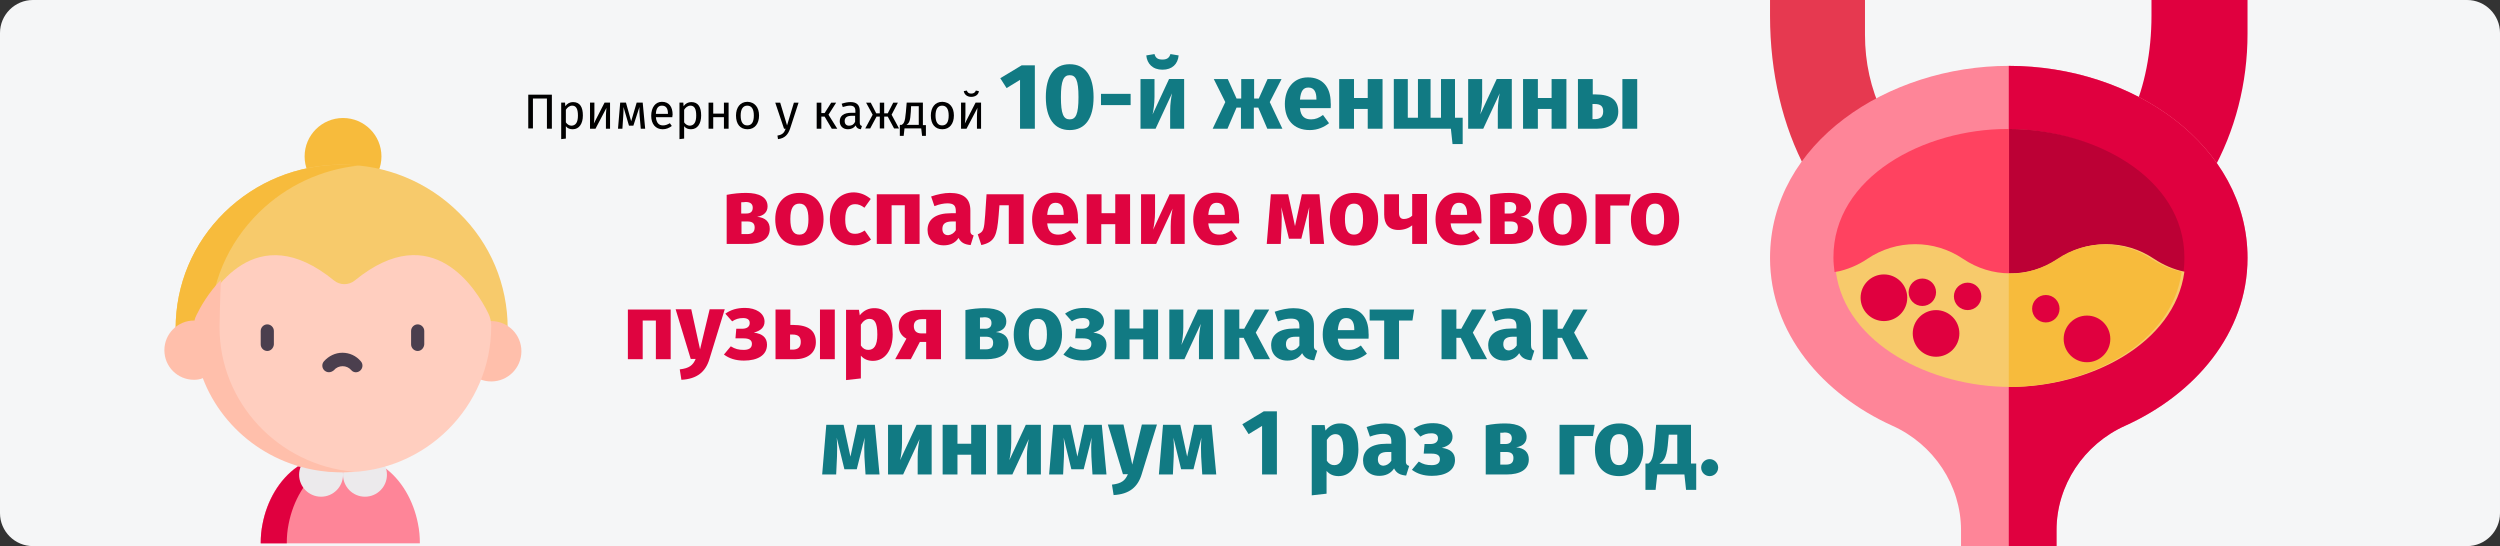 <?xml version="1.0" encoding="UTF-8"?>
<svg xmlns="http://www.w3.org/2000/svg" xmlns:xlink="http://www.w3.org/1999/xlink" version="1.0" id="Ebene_1" x="0px" y="0px" viewBox="0 0 911 199" style="enable-background:new 0 0 911 199;" xml:space="preserve">
<rect x="0" y="0" width="911" height="199" fill="#333333" stroke="none"/>
<style type="text/css">
	.st0{fill:#F5F6F7;}
	.st1{fill:#FE8598;}
	.st2{fill:#E0003F;}
	.st3{fill:#ECEAEC;}
	.st4{fill:#F7BB3C;}
	.st5{fill:#F7CA6B;}
	.st6{fill:#FFBFAB;}
	.st7{fill:#FFCEBF;}
	.st8{fill:#4B3F4E;}
	.st9{fill:#E63950;}
	.st10{fill:#FF4260;}
	.st11{fill:#BC0035;}
	.st12{fill:#117A83;}
	.st13{fill:#DF0440;}
</style>
<g id="Page-1">
	<g id="Illustrationen" transform="translate(0, -18941)">
		<g id="harnwegsinfektion-haeufigkeit" transform="translate(0, 18941)">
			<g id="Mask">
				<path id="path-1" class="st0" d="M12,0h887c6.6,0,12,5.4,12,12v175c0,6.6-5.4,12-12,12H12c-6.6,0-12-5.4-12-12V12      C0,5.4,5.4,0,12,0z"></path>
			</g>
			<g id="girl" transform="translate(80, 43)">
				<path id="Path" class="st1" d="M72.3,147.8c-1.6-8.2-5.9-16.1-12.7-20.8H28.4c-6.9,4.8-11.2,12.7-12.7,20.8      c-0.5,2.4-0.7,4.8-0.7,7.2h58C73,152.6,72.8,150.2,72.3,147.8z"></path>
				<path id="Path_00000047029407229804448220000003140103345525398458_" class="st2" d="M38,127h-9.5c-6.9,4.8-11.2,12.7-12.8,20.8      c-0.5,2.4-0.7,4.8-0.7,7.2h9.5c0-2.4,0.2-4.8,0.7-7.2C26.8,139.7,31.1,131.8,38,127z"></path>
				<circle id="Oval" class="st3" cx="37" cy="130" r="8"></circle>
				<circle id="Oval_00000038396719175481988400000015453847787619137210_" class="st3" cx="53" cy="130" r="8"></circle>
				<circle id="Oval_00000131361509332787460850000004485239982304605609_" class="st4" cx="45" cy="14" r="14"></circle>
				<path id="Path_00000083786375497251743770000009193484282079800193_" class="st5" d="M104.4,85c0.4-2.7,0.6-5.5,0.6-8.3      c0-16-6.3-31-17.8-42.2C75.8,23.2,60.6,17,44.5,17S13.2,23.2,1.8,34.4C-9.7,45.7-16,60.7-16,76.7c0,2.8,0.2,5.6,0.6,8.3H104.4z"></path>
				<path id="Path_00000101804671836733859730000014050793472884706982_" class="st4" d="M14.4,34.4c10-9.8,22.8-15.7,36.6-17.1      c-2.1-0.2-4.2-0.3-6.3-0.3c-16.2,0-31.4,6.2-42.9,17.4C-9.7,45.7-16,60.7-16,76.7c0,2.8,0.2,5.6,0.6,8.3h12.5      c-0.4-2.7-0.6-5.5-0.6-8.3C-3.5,60.7,2.9,45.7,14.4,34.4z"></path>
				<circle id="Oval_00000150793806849178336650000005257703558373801403_" class="st6" cx="99" cy="85" r="11"></circle>
				<path id="Path_00000059292355255831124420000015882147009745335228_" class="st7" d="M99,75.7c0-1.6-0.4-3.2-1.1-4.6      C93.8,62.8,77.7,36,49.3,59.2c-2.2,1.8-5.4,1.8-7.6,0C13.1,35.8-3.1,63.4-6.9,71.4c-0.7,1.4-1,2.8-1.1,4.4c0,0.1,0,0.1,0,0.2      c0,29.3,24,53.1,53.5,53.1S99,105.2,99,75.9C99,75.9,99,75.8,99,75.7z"></path>
				<path id="Path_00000173138207339365799660000003448013660590144691_" class="st6" d="M0,76.3c0-0.1,0-0.1,0-0.2      c0-1,0.2-10.6,0.5-17.1c-4.5,4.6-7.5,9.9-8.9,12.8c-0.3,0.6-0.6,1.3-0.7,2c-0.1,0-0.1,0-0.2,0c-5.9,0-10.8,4.8-10.8,10.8      s4.8,10.8,10.8,10.8c1.2,0,2.3-0.2,3.2-0.6c7.6,20,27.3,34.3,50.3,34.3c1.6,0,3.2-0.1,4.7-0.2C21.6,126.5,0,103.8,0,76.3z"></path>
				<g id="Group" transform="translate(35, 75)">
					<g id="XMLID_78_" transform="translate(54.8, 0)">
						<path id="Path_00000119809849327420293310000005616807378727773060_" class="st8" d="M-17.6,9.9c-1.3,0-2.4-1.1-2.4-2.4V2.6        c0-1.3,1.1-2.4,2.4-2.4s2.4,1.1,2.4,2.4v4.9C-15.3,8.8-16.3,9.9-17.6,9.9z"></path>
					</g>
					<g id="XMLID_77_">
						<path id="Path_00000111169000231239413630000011566270185331384723_" class="st8" d="M-17.6,9.9c-1.3,0-2.4-1.1-2.4-2.4V2.6        c0-1.3,1.1-2.4,2.4-2.4c1.3,0,2.4,1.1,2.4,2.4v4.9C-15.3,8.8-16.3,9.9-17.6,9.9z"></path>
					</g>
					<g id="XMLID_76_" transform="translate(22.367, 10.342)">
						<path id="Path_00000161603930340156065670000002569016327801666741_" class="st8" d="M-17.5,7.3c-0.6,0-1.1-0.2-1.6-0.6        c-1-0.9-1.1-2.4-0.2-3.4c1.7-1.9,4.1-3.1,6.7-3.1c2.6,0,5,1.1,6.7,3.1c0.9,1,0.8,2.5-0.2,3.4c-1,0.9-2.5,0.8-3.3-0.2        c-0.8-0.9-1.9-1.4-3.1-1.4c-1.2,0-2.4,0.5-3.1,1.4C-16.2,7-16.8,7.3-17.5,7.3z"></path>
					</g>
				</g>
			</g>
			<g id="Group-2" transform="translate(645, 0)">
				<g id="bladder">
					<path id="Path_00000134968959746795599860000013433224409679754943_" class="st9" d="M34.6,12.7V0H0v5.8C0,26.6,4.6,46,13.2,62       L41,41.3C36.7,32.3,34.6,22.7,34.6,12.7z"></path>
					<path id="Path_00000030488792499079696580000018311800651473919660_" class="st2" d="M139,0v5.8c0,13.1-2.5,25.7-7,35.6       L160.9,63c8.6-15.2,13.1-32.7,13.1-50.7V0H139z"></path>
					<path id="Path_00000167391501566156648580000011120653842809648279_" class="st1" d="M87,24C43.1,24,0,52,0,94       c0,27.5,19.3,49.7,44.5,61.1c15.2,6.8,25.1,21.8,25.1,38.1v5.8h34.8v-5.8c0-16.3,9.8-31.3,25.1-38.1       C154.7,143.7,174,121.5,174,94C174,53.2,132.5,24,87,24z"></path>
					<path id="Path_00000052806816664472096200000013032416092087830945_" class="st2" d="M174,94c0,27.5-19.3,49.7-44.5,61.1       c-15.2,6.8-25.1,21.8-25.1,38.1v5.8H87V24C132.5,24,174,53.2,174,94z"></path>
					<path id="Path_00000076589933556962306010000003634040003897455023_" class="st10" d="M150,93.9c0,1.7-0.1,3.4-0.3,5.1       c-3.8-0.8-7.5,5-10.9,2.7c-10.5-7.1-24.1-7.1-34.6,0c-5.3,3.6-11.5,5.4-17.6,5.3c-5.9-0.1-11.9-1.8-17-5.3       c-10.5-7.1-24.1-7.1-34.6,0c-3.5,2.4-7.5-3.4-11.5-2.6c-0.2-1.7-0.4-3.4-0.4-5.2C23,64.4,56.2,47,86.5,47       C116.9,47,150,64.5,150,93.9z"></path>
					<path id="Path_00000162347599476593843920000003385707517655030707_" class="st11" d="M151,93.9c0,1.7-0.1,3.4-0.3,5.1       c-3.9-0.8-7.6,5-11,2.7c-10.6-7.1-24.3-7.1-34.9,0c-5.4,3.6-11.6,5.4-17.7,5.3V47C117.7,47,151,64.5,151,93.9z"></path>
					<path id="Path_00000049908214906628047750000004304423273887950513_" class="st5" d="M151,99c-3.6,26.5-34.8,42-63.5,42       c-28.7,0-59.9-15.5-63.5-41.9c4-0.8,8-2.4,11.5-4.8c10.5-7.1,24.3-7.1,34.8,0c5.2,3.5,11.1,5.3,17.1,5.3       c6.2,0.1,12.3-1.7,17.7-5.3c10.5-7.1,24.3-7.1,34.8,0C143.4,96.6,147.1,98.2,151,99L151,99z"></path>
					<path id="Path_00000001642065006514071470000012797035301865771961_" class="st4" d="M150,99c-3.5,26.5-34.5,42-63,42V99.7       c6.1,0.1,12.2-1.7,17.6-5.3c10.5-7.1,24.1-7.1,34.5,0C142.5,96.6,146.2,98.2,150,99L150,99z"></path>
				</g>
				<circle id="Oval_00000006694512156848366740000012868195186555246768_" class="st2" cx="41.5" cy="108.5" r="8.5"></circle>
				<circle id="Oval_00000156569708963937502760000013317253144791780027_" class="st2" cx="115.5" cy="123.5" r="8.5"></circle>
				<circle id="Oval_00000160869337995521318930000011567087422510716044_" class="st2" cx="100.5" cy="112.5" r="5"></circle>
				<circle id="Oval_00000003075569609500520870000004657210852043160737_" class="st2" cx="60.5" cy="121.5" r="8.5"></circle>
				<circle id="Oval_00000004528773751645408320000001997498315341286033_" class="st2" cx="55.5" cy="106.5" r="5"></circle>
				<circle id="Oval_00000121998676362008325150000010378432104210881192_" class="st2" cx="72" cy="108" r="5"></circle>
			</g>
		</g>
	</g>
</g>
<g>
	<g>
		<path d="M201,46.9h-1.7V35.9h-5.1v10.9h-1.7V34.5h8.6V46.9z"></path>
		<path d="M212.4,42.1c0,2.9-1.3,5-3.7,5c-1,0-1.9-0.3-2.5-1.1v4.5l-1.7,0.2V37.4h1.4l0.1,1.3c0.7-1,1.7-1.5,2.8-1.5    C211.4,37.2,212.4,39.1,212.4,42.1z M210.6,42.1c0-2.5-0.7-3.6-2.1-3.6c-1,0-1.8,0.7-2.3,1.5v4.6c0.5,0.7,1.2,1.2,2.1,1.2    C209.8,45.7,210.6,44.6,210.6,42.1z"></path>
		<path d="M222.4,46.9h-1.6v-4.3c0-1.7,0.2-3.1,0.2-3.3l-4,7.6h-2v-9.5h1.6v4.3c0,1.5-0.1,3-0.2,3.3l3.9-7.6h2V46.9z"></path>
		<path d="M235.1,46.9h-1.6l-0.4-4.5c-0.1-1-0.1-2-0.1-3.4l-2.2,6.8h-1.6l-2-6.8c0,1.2,0,2.4-0.1,3.4l-0.3,4.5h-1.6l0.8-9.5h2.1    l1.9,6.8l2-6.8h2.2L235.1,46.9z"></path>
		<path d="M245,42.7h-6c0.2,2.2,1.2,3,2.6,3c0.9,0,1.6-0.3,2.5-0.8l0.7,1c-0.9,0.7-2,1.2-3.3,1.2c-2.6,0-4.2-1.9-4.2-4.9    c0-3,1.5-5.1,3.9-5.1c2.6,0,3.9,1.8,3.9,4.7C245,42.2,245,42.5,245,42.7z M243.4,41.4c0-1.9-0.7-2.9-2.2-2.9c-1.3,0-2.1,0.9-2.2,3    h4.4V41.4z"></path>
		<path d="M255.5,42.1c0,2.9-1.3,5-3.7,5c-1,0-1.9-0.3-2.5-1.1v4.5l-1.7,0.2V37.4h1.4l0.1,1.3c0.7-1,1.7-1.5,2.8-1.5    C254.5,37.2,255.5,39.1,255.5,42.1z M253.7,42.1c0-2.5-0.7-3.6-2.1-3.6c-1,0-1.8,0.7-2.3,1.5v4.6c0.5,0.7,1.2,1.2,2.1,1.2    C252.9,45.7,253.7,44.6,253.7,42.1z"></path>
		<path d="M263.8,42.7h-3.9v4.2h-1.7v-9.5h1.7v4h3.9v-4h1.7v9.5h-1.7V42.7z"></path>
		<path d="M276.6,42.1c0,2.9-1.5,5-4.2,5c-2.7,0-4.2-1.9-4.2-5c0-2.9,1.5-5,4.2-5C275,37.2,276.6,39.1,276.6,42.1z M269.9,42.1    c0,2.5,0.9,3.6,2.4,3.6c1.6,0,2.4-1.2,2.4-3.6c0-2.5-0.9-3.6-2.4-3.6C270.8,38.5,269.9,39.7,269.9,42.1z"></path>
		<path d="M287.9,46.9c-0.7,2-1.8,3.5-4.4,3.8l-0.2-1.3c1.9-0.3,2.5-1.1,3-2.5h-0.6l-3.2-9.5h1.8l2.5,8.3l2.5-8.3h1.7L287.9,46.9z"></path>
		<path d="M301.9,41.8l3.2,5.1h-2l-2.6-4.4h-1.2v4.4h-1.7v-9.5h1.7v3.8h1.2l2.4-3.8h1.8L301.9,41.8z"></path>
		<path d="M314.1,45.9l-0.4,1.2c-1-0.1-1.6-0.5-1.9-1.4c-0.7,1-1.7,1.4-2.8,1.4c-1.9,0-3-1.2-3-2.9c0-2,1.5-3.1,4.2-3.1h1.5v-0.7    c0-1.4-0.7-1.9-2-1.9c-0.7,0-1.6,0.2-2.6,0.5l-0.4-1.2c1.2-0.4,2.2-0.6,3.3-0.6c2.3,0,3.3,1.2,3.3,3.2v4.3    C313.3,45.5,313.6,45.8,314.1,45.9z M311.6,44.4v-2.2h-1.2c-1.7,0-2.6,0.6-2.6,1.9c0,1.1,0.6,1.7,1.6,1.7    C310.4,45.8,311.1,45.4,311.6,44.4z"></path>
		<path d="M324.9,41.8l2.7,5h-1.8l-2.3-4.3h-1.3v4.3h-1.6v-4.3h-1.2l-2.3,4.3h-1.8l2.7-5l-2.4-4.4h1.7l2,3.9h1.3v-3.9h1.6v3.9h1.3    l2-3.9h1.7L324.9,41.8z"></path>
		<path d="M337.4,45.5v4h-1.4l-0.3-2.7h-6.1l-0.3,2.7h-1.4v-4h0.7c0.7-0.5,1.2-0.9,1.5-4.6l0.3-3.5h5.9v8.2H337.4z M334.8,38.7H332    l-0.1,2c-0.2,3.3-0.5,4.1-1.6,4.8h4.5V38.7z"></path>
		<path d="M347.6,42.1c0,2.9-1.5,5-4.2,5c-2.7,0-4.2-1.9-4.2-5c0-2.9,1.5-5,4.2-5C346.1,37.2,347.6,39.1,347.6,42.1z M340.9,42.1    c0,2.5,0.9,3.6,2.4,3.6c1.6,0,2.4-1.2,2.4-3.6c0-2.5-0.9-3.6-2.4-3.6C341.8,38.5,340.9,39.7,340.9,42.1z"></path>
		<path d="M357.6,46.9H356v-4.3c0-1.7,0.2-3.1,0.2-3.3l-4,7.6h-2v-9.5h1.6v4.3c0,1.5-0.1,3-0.2,3.3l3.9-7.6h2V46.9z M351.2,33.2    l1.1-0.2c0.3,0.8,0.8,1.1,1.6,1.1s1.4-0.3,1.7-1.1l1.1,0.2c-0.1,1.3-1.3,2.1-2.8,2.1C352.5,35.3,351.4,34.5,351.2,33.2z"></path>
		<path class="st12" d="M377,46.9h-5.3V29.1l-4.9,3l-2.3-3.6l7.8-4.7h4.8V46.9z"></path>
		<path class="st12" d="M398.5,35.4c0,7.7-3,12-8.7,12s-8.7-4.4-8.7-12c0-7.7,3-12,8.7-12S398.5,27.7,398.5,35.4z M386.6,35.4    c0,6.1,0.9,8.1,3.2,8.1c2.2,0,3.2-1.8,3.2-8.1c0-6.3-1-8-3.2-8C387.6,27.4,386.6,29.3,386.6,35.4z"></path>
		<path class="st12" d="M401.2,34.2h10.8v4.1h-10.8V34.2z"></path>
		<path class="st12" d="M431.5,46.9h-5.1v-6.4c0-2.8,0.4-5.1,0.7-6.5l-6,12.9h-5.5V28.8h5.1v6.5c0,2.6-0.4,5.1-0.7,6.4l6-12.9h5.5    V46.9z M417.7,20.2l3-0.5c0.4,1.5,1.3,2,2.9,2c1.6,0,2.5-0.6,2.9-2l3,0.5c-0.3,3.1-2.3,5.2-5.9,5.2S418,23.2,417.7,20.2z"></path>
		<path class="st12" d="M462.7,37.2l4.6,9.7h-5.5l-3.3-7.7h-1.6v7.7h-4.7v-7.7h-1.6l-3.3,7.7h-5.4l4.6-9.7l-4.2-8.4h5.1l3.2,7.1h1.7    v-7.1h4.7v7.1h1.7l3.2-7.1h5.1L462.7,37.2z"></path>
		<path class="st12" d="M484.9,39.4h-11.2c0.3,3.2,1.9,4.1,4.1,4.1c1.5,0,2.8-0.5,4.3-1.6l2.2,3c-1.8,1.4-4.1,2.5-7,2.5    c-6,0-9.1-3.9-9.1-9.5c0-5.4,3-9.7,8.4-9.7c5.2,0,8.3,3.4,8.3,9.2C485,38.1,484.9,38.9,484.9,39.4z M479.7,36    c0-2.4-0.8-4.1-2.9-4.1c-1.8,0-2.8,1.1-3.1,4.4h6V36z"></path>
		<path class="st12" d="M498.4,39.7h-5v7.2H488V28.8h5.4v6.9h5v-6.9h5.4v18.1h-5.4V39.7z"></path>
		<path class="st12" d="M533,42.9v9.6h-3.7l-0.6-5.6h-20.8V28.8h5.1v14.1h3.7V28.8h4.6v14.1h3.8V28.8h5.1v14.1H533z"></path>
		<path class="st12" d="M550.9,46.9h-5.1v-6.4c0-2.8,0.4-5.1,0.7-6.5l-6,12.9H535V28.8h5.1v6.5c0,2.6-0.4,5.1-0.7,6.4l6-12.9h5.5    V46.9z"></path>
		<path class="st12" d="M565.4,39.7h-5v7.2H555V28.8h5.4v6.9h5v-6.9h5.4v18.1h-5.4V39.7z"></path>
		<path class="st12" d="M589.7,40.7c0,4.1-3.3,6.2-7.6,6.2h-7.1V28.8h5.4v5.6h0.9C587.2,34.4,589.7,36.6,589.7,40.7z M584.2,40.6    c0-1.8-0.8-2.7-3.1-2.7h-0.8v5.5h1.2C583.2,43.3,584.2,42.5,584.2,40.6z M596.6,28.8v18.1h-5.4V28.8H596.6z"></path>
		<path class="st13" d="M280.5,83.4c0,3.8-3.3,5.5-8.1,5.5h-7.6V71c2.6-0.5,4.8-0.7,7.1-0.7c4.8,0,7.8,1.6,7.8,4.9    c0,2-1.3,3.4-3.8,3.8C279,79.3,280.5,80.9,280.5,83.4z M270.1,73.7v4.1h1.9c1.4,0,2.3-0.6,2.3-2.1c0-1.4-0.9-2.1-2.6-2.1    C271.2,73.7,270.7,73.7,270.1,73.7z M275,82.9c0-1.5-0.8-2.2-2.7-2.2h-2.1v4.6h2.1C273.9,85.3,275,84.7,275,82.9z"></path>
		<path class="st13" d="M300.1,79.9c0,5.8-3.3,9.6-8.8,9.6c-5.5,0-8.8-3.5-8.8-9.6c0-5.8,3.3-9.6,8.8-9.6    C296.7,70.2,300.1,73.8,300.1,79.9z M288,79.8c0,4,1.1,5.7,3.3,5.7s3.3-1.7,3.3-5.6c0-4-1.1-5.7-3.3-5.7S288,75.9,288,79.8z"></path>
		<path class="st13" d="M317.3,72.5l-2.3,3.2c-1.2-0.9-2.2-1.3-3.4-1.3c-2.3,0-3.6,1.6-3.6,5.6c0,4,1.4,5.2,3.6,5.2    c1.3,0,2.2-0.4,3.5-1.2l2.3,3.3c-1.7,1.3-3.6,2.1-6.1,2.1c-5.5,0-8.9-3.7-8.9-9.5c0-5.7,3.4-9.8,8.8-9.8    C313.6,70.2,315.5,71,317.3,72.5z"></path>
		<path class="st13" d="M329.7,74.8h-4.8v14.1h-5.4V70.8h15.6v18.1h-5.4V74.8z"></path>
		<path class="st13" d="M354.8,85.8l-1.1,3.5c-2.1-0.2-3.5-0.8-4.4-2.6c-1.3,2-3.3,2.7-5.4,2.7c-3.6,0-5.9-2.3-5.9-5.6    c0-3.9,3-6.1,8.5-6.1h1.8v-0.8c0-2.1-0.9-2.8-3.1-2.8c-1.2,0-2.9,0.3-4.7,1l-1.2-3.5c2.3-0.8,4.8-1.3,6.8-1.3    c5.2,0,7.5,2.2,7.5,6.4v7C353.5,85,353.9,85.5,354.8,85.8z M348.3,83.9v-3.2h-1.3c-2.4,0-3.6,0.8-3.6,2.7c0,1.4,0.7,2.3,2.1,2.3    C346.6,85.6,347.6,85,348.3,83.9z"></path>
		<path class="st13" d="M373,70.8v18.1h-5.4V74.8h-3.4l-0.3,3.8c-0.6,7.1-1.3,9.6-6.3,10.7l-1.3-3.9c2.1-1,2.3-1.5,2.7-7.1l0.5-7.5    H373z"></path>
		<path class="st13" d="M392.8,81.4h-11.2c0.3,3.2,1.9,4.1,4.1,4.1c1.5,0,2.8-0.5,4.3-1.6l2.2,3c-1.8,1.4-4.1,2.5-7,2.5    c-6,0-9.1-3.9-9.1-9.5c0-5.4,3-9.7,8.4-9.7c5.2,0,8.3,3.4,8.3,9.2C392.9,80.1,392.9,80.9,392.8,81.4z M387.6,78    c0-2.4-0.8-4.1-2.9-4.1c-1.8,0-2.8,1.1-3.1,4.4h6V78z"></path>
		<path class="st13" d="M406.3,81.7h-5v7.2H396V70.8h5.4v6.9h5v-6.9h5.4v18.1h-5.4V81.7z"></path>
		<path class="st13" d="M431.7,88.9h-5.1v-6.4c0-2.8,0.4-5.1,0.7-6.5l-6,12.9h-5.5V70.8h5.1v6.5c0,2.6-0.4,5.1-0.7,6.4l6-12.9h5.5    V88.9z"></path>
		<path class="st13" d="M451.5,81.4h-11.2c0.3,3.2,1.9,4.1,4.1,4.1c1.5,0,2.8-0.5,4.3-1.6l2.2,3c-1.8,1.4-4.1,2.5-7,2.5    c-6,0-9.1-3.9-9.1-9.5c0-5.4,3-9.7,8.4-9.7c5.2,0,8.3,3.4,8.3,9.2C451.6,80.1,451.6,80.9,451.5,81.4z M446.3,78    c0-2.4-0.8-4.1-2.9-4.1c-1.8,0-2.8,1.1-3.1,4.4h6V78z"></path>
		<path class="st13" d="M482.5,88.9h-5.1l-0.4-6.5c-0.1-2.3-0.1-4.2,0.1-6.9L474.2,87h-4.5l-2.8-11.5c0.2,2.4,0.2,4.6,0.1,6.9    l-0.3,6.5h-5.1l1.5-18.1h6.3l2.5,11.6l2.5-11.6h6.4L482.5,88.9z"></path>
		<path class="st13" d="M502.2,79.9c0,5.8-3.3,9.6-8.8,9.6c-5.5,0-8.8-3.5-8.8-9.6c0-5.8,3.3-9.6,8.8-9.6    C498.9,70.2,502.2,73.8,502.2,79.9z M490.1,79.8c0,4,1.1,5.7,3.3,5.7s3.3-1.7,3.3-5.6c0-4-1.1-5.7-3.3-5.7S490.1,75.9,490.1,79.8z    "></path>
		<path class="st13" d="M520,70.8v18.1h-5.4v-6.8c-1.3,1.1-3.1,1.7-5,1.7c-3.6,0-5.2-2.2-5.2-5.6v-7.4h5.4v6.7    c0,1.7,0.7,2.3,1.8,2.3c1.1,0,2.3-0.5,3-1.2v-7.9H520z"></path>
		<path class="st13" d="M539.8,81.4h-11.2c0.3,3.2,1.9,4.1,4.1,4.1c1.5,0,2.8-0.5,4.3-1.6l2.2,3c-1.8,1.4-4.1,2.5-7,2.5    c-6,0-9.1-3.9-9.1-9.5c0-5.4,3-9.7,8.4-9.7c5.2,0,8.3,3.4,8.3,9.2C539.9,80.1,539.9,80.9,539.8,81.4z M534.6,78    c0-2.4-0.8-4.1-2.9-4.1c-1.8,0-2.8,1.1-3.1,4.4h6V78z"></path>
		<path class="st13" d="M558.7,83.4c0,3.8-3.3,5.5-8.1,5.5H543V71c2.6-0.5,4.8-0.7,7.1-0.7c4.8,0,7.8,1.6,7.8,4.9    c0,2-1.3,3.4-3.8,3.8C557.2,79.3,558.7,80.9,558.7,83.4z M548.3,73.7v4.1h1.9c1.4,0,2.3-0.6,2.3-2.1c0-1.4-0.9-2.1-2.6-2.1    C549.4,73.7,548.9,73.7,548.3,73.7z M553.1,82.9c0-1.5-0.8-2.2-2.7-2.2h-2.1v4.6h2.1C552.1,85.3,553.1,84.7,553.1,82.9z"></path>
		<path class="st13" d="M578.2,79.9c0,5.8-3.3,9.6-8.8,9.6c-5.5,0-8.8-3.5-8.8-9.6c0-5.8,3.3-9.6,8.8-9.6    C574.9,70.2,578.2,73.8,578.2,79.9z M566.1,79.8c0,4,1.1,5.7,3.3,5.7s3.3-1.7,3.3-5.6c0-4-1.1-5.7-3.3-5.7S566.1,75.9,566.1,79.8z    "></path>
		<path class="st13" d="M581.4,88.9V70.8h12.8l-0.6,4.1h-6.8v14H581.4z"></path>
		<path class="st13" d="M611.9,79.9c0,5.8-3.3,9.6-8.8,9.6c-5.5,0-8.8-3.5-8.8-9.6c0-5.8,3.3-9.6,8.8-9.6    C608.6,70.2,611.9,73.8,611.9,79.9z M599.8,79.8c0,4,1.1,5.7,3.3,5.7s3.3-1.7,3.3-5.6c0-4-1.1-5.7-3.3-5.7S599.8,75.9,599.8,79.8z    "></path>
		<path class="st13" d="M239,116.8h-4.8v14.1h-5.4v-18.1h15.6v18.1H239V116.8z"></path>
		<path class="st13" d="M258.5,130.9c-1.4,4.6-4.5,7.2-10.2,7.5l-0.6-3.8c3.5-0.4,4.8-1.5,5.8-3.8h-1.8l-5.5-18.1h5.7l3.2,14.6    l3.5-14.6h5.5L258.5,130.9z"></path>
		<path class="st13" d="M278.6,117.2c0,2-1.3,3.3-3.9,4c3.1,0.4,4.8,1.8,4.8,4.4c0,3.9-3.5,5.8-8.4,5.8c-3.1,0-5.4-0.8-7.3-2.2    l2.5-3c1.6,1,2.9,1.3,4.7,1.3c1.8,0,3-0.6,3-2.2c0-1.5-1.2-2-3.1-2H268l0.3-3.5h2.1c1.7,0,2.8-0.7,2.8-2.1c0-1.3-1-1.8-2.4-1.8    c-1.6,0-2.8,0.4-4,1.2l-2.5-2.8c2-1.4,4.2-2.1,7.2-2.1C275.4,112.2,278.6,114.1,278.6,117.2z"></path>
		<path class="st13" d="M297.3,124.7c0,4.1-3.3,6.2-7.6,6.2h-7.1v-18.1h5.4v5.6h0.9C294.8,118.4,297.3,120.6,297.3,124.7z     M291.8,124.6c0-1.8-0.8-2.7-3.1-2.7h-0.8v5.5h1.2C290.8,127.3,291.8,126.5,291.8,124.6z M304.2,112.8v18.1h-5.4v-18.1H304.2z"></path>
		<path class="st13" d="M325.3,121.8c0,5.6-2.7,9.7-7.2,9.7c-1.8,0-3.3-0.6-4.4-1.9v8.3l-5.4,0.6v-25.6h4.7l0.3,2    c1.5-1.9,3.4-2.6,5.2-2.6C323.2,112.2,325.3,115.9,325.3,121.8z M319.7,121.9c0-4.5-1.1-5.7-2.9-5.7c-1.2,0-2.3,0.8-3.1,2.1v7.6    c0.7,1.1,1.6,1.6,2.7,1.6C318.5,127.5,319.7,125.9,319.7,121.9z"></path>
		<path class="st13" d="M342.9,112.8v18.1h-5.4v-6.3h-2.3l-3.3,6.3h-5.7l4.1-7.5c-1.7-0.9-2.8-2.5-2.8-4.6c0-3.9,3-5.9,8.4-5.9    H342.9z M337.5,121.4v-5.1h-1.6c-2,0-2.9,1-2.9,2.5c0,1.6,0.8,2.7,2.8,2.7H337.5z"></path>
		<path class="st12" d="M367.5,125.4c0,3.8-3.3,5.5-8.1,5.5h-7.6V113c2.6-0.5,4.8-0.7,7.1-0.7c4.8,0,7.8,1.6,7.8,4.9    c0,2-1.3,3.4-3.8,3.8C366,121.3,367.5,122.9,367.5,125.4z M357.1,115.7v4.1h1.9c1.4,0,2.3-0.6,2.3-2.1c0-1.4-0.9-2.1-2.6-2.1    C358.2,115.7,357.7,115.7,357.1,115.7z M361.9,124.9c0-1.5-0.8-2.2-2.7-2.2h-2.1v4.6h2.1C360.9,127.3,361.9,126.7,361.9,124.9z"></path>
		<path class="st12" d="M387,121.9c0,5.8-3.3,9.6-8.8,9.6c-5.5,0-8.8-3.5-8.8-9.6c0-5.8,3.3-9.6,8.8-9.6    C383.7,112.2,387,115.8,387,121.9z M374.9,121.8c0,4,1.1,5.7,3.3,5.7s3.3-1.7,3.3-5.6c0-4-1.1-5.7-3.3-5.7    S374.9,117.9,374.9,121.8z"></path>
		<path class="st12" d="M402.3,117.2c0,2-1.3,3.3-3.9,4c3.1,0.4,4.8,1.8,4.8,4.4c0,3.9-3.5,5.8-8.4,5.8c-3.1,0-5.4-0.8-7.3-2.2    l2.5-3c1.6,1,2.9,1.3,4.7,1.3c1.8,0,3-0.6,3-2.2c0-1.5-1.2-2-3.1-2h-2.8l0.3-3.5h2.1c1.7,0,2.8-0.7,2.8-2.1c0-1.3-1-1.8-2.4-1.8    c-1.6,0-2.8,0.4-4,1.2l-2.5-2.8c2-1.4,4.2-2.1,7.2-2.1C399.2,112.2,402.3,114.1,402.3,117.2z"></path>
		<path class="st12" d="M416.6,123.7h-5v7.2h-5.4v-18.1h5.4v6.9h5v-6.9h5.4v18.1h-5.4V123.7z"></path>
		<path class="st12" d="M442,130.9h-5.1v-6.4c0-2.8,0.4-5.1,0.7-6.5l-6,12.9h-5.5v-18.1h5.1v6.5c0,2.6-0.4,5.1-0.7,6.4l6-12.9h5.5    V130.9z"></path>
		<path class="st12" d="M457.6,121.2l5.2,9.7h-5.7l-3.9-7.8h-1.6v7.8h-5.4v-18.1h5.4v7h1.8l3.9-7h5.2L457.6,121.2z"></path>
		<path class="st12" d="M480,127.8l-1.1,3.5c-2.1-0.2-3.5-0.8-4.4-2.6c-1.3,2-3.3,2.7-5.4,2.7c-3.6,0-5.9-2.3-5.9-5.6    c0-3.9,3-6.1,8.5-6.1h1.8v-0.8c0-2.1-0.9-2.8-3.1-2.8c-1.2,0-2.9,0.3-4.7,1l-1.2-3.5c2.3-0.8,4.8-1.3,6.8-1.3    c5.2,0,7.5,2.2,7.5,6.4v7C478.7,127,479.1,127.5,480,127.8z M473.5,125.9v-3.2h-1.3c-2.4,0-3.6,0.8-3.6,2.7c0,1.4,0.7,2.3,2.1,2.3    C471.8,127.6,472.8,127,473.5,125.9z"></path>
		<path class="st12" d="M498.7,123.4h-11.2c0.3,3.2,1.9,4.1,4.1,4.1c1.5,0,2.8-0.5,4.3-1.6l2.2,3c-1.8,1.4-4.1,2.5-7,2.5    c-6,0-9.1-3.9-9.1-9.5c0-5.4,3-9.7,8.4-9.7c5.2,0,8.3,3.4,8.3,9.2C498.8,122.1,498.7,122.9,498.7,123.4z M493.5,120    c0-2.4-0.8-4.1-2.9-4.1c-1.8,0-2.8,1.1-3.1,4.4h6V120z"></path>
		<path class="st12" d="M514.7,116.8h-4.9v14.1h-5.4v-14.1h-5.3v-4h16.2L514.7,116.8z"></path>
		<path class="st12" d="M536.7,121.2l5.2,9.7h-5.7l-3.9-7.8h-1.6v7.8h-5.4v-18.1h5.4v7h1.8l3.9-7h5.2L536.7,121.2z"></path>
		<path class="st12" d="M559.1,127.8l-1.1,3.5c-2.1-0.2-3.5-0.8-4.4-2.6c-1.3,2-3.3,2.7-5.4,2.7c-3.6,0-5.9-2.3-5.9-5.6    c0-3.9,3-6.1,8.5-6.1h1.8v-0.8c0-2.1-0.9-2.8-3.1-2.8c-1.2,0-2.9,0.3-4.7,1l-1.2-3.5c2.3-0.8,4.8-1.3,6.8-1.3    c5.2,0,7.5,2.2,7.5,6.4v7C557.9,127,558.3,127.5,559.1,127.8z M552.7,125.9v-3.2h-1.3c-2.4,0-3.6,0.8-3.6,2.7    c0,1.4,0.7,2.3,2.1,2.3C551,127.6,552,127,552.7,125.9z"></path>
		<path class="st12" d="M573.6,121.2l5.2,9.7h-5.7l-3.9-7.8h-1.6v7.8h-5.4v-18.1h5.4v7h1.8l3.9-7h5.2L573.6,121.2z"></path>
		<path class="st12" d="M320.5,172.9h-5.1l-0.4-6.5c-0.1-2.3-0.1-4.2,0.1-6.9l-2.9,11.5h-4.5l-2.8-11.5c0.2,2.4,0.2,4.6,0.1,6.9    l-0.3,6.5h-5.1l1.5-18.1h6.3l2.5,11.6l2.5-11.6h6.4L320.5,172.9z"></path>
		<path class="st12" d="M339.5,172.9h-5.1v-6.4c0-2.8,0.4-5.1,0.7-6.5l-6,12.9h-5.5v-18.1h5.1v6.5c0,2.6-0.4,5.1-0.7,6.4l6-12.9h5.5    V172.9z"></path>
		<path class="st12" d="M353.9,165.7h-5v7.2h-5.4v-18.1h5.4v6.9h5v-6.9h5.4v18.1h-5.4V165.7z"></path>
		<path class="st12" d="M379.3,172.9h-5.1v-6.4c0-2.8,0.4-5.1,0.7-6.5l-6,12.9h-5.5v-18.1h5.1v6.5c0,2.6-0.4,5.1-0.7,6.4l6-12.9h5.5    V172.9z"></path>
		<path class="st12" d="M403.2,172.9h-5.1l-0.4-6.5c-0.1-2.3-0.1-4.2,0.1-6.9l-2.9,11.5h-4.5l-2.8-11.5c0.2,2.4,0.2,4.6,0.1,6.9    l-0.3,6.5h-5.1l1.5-18.1h6.3l2.5,11.6l2.5-11.6h6.4L403.2,172.9z"></path>
		<path class="st12" d="M416,172.9c-1.4,4.6-4.5,7.2-10.2,7.5l-0.6-3.8c3.5-0.4,4.8-1.5,5.8-3.8h-1.8l-5.5-18.1h5.7l3.2,14.6    l3.5-14.6h5.5L416,172.9z"></path>
		<path class="st12" d="M443.2,172.9h-5.1l-0.4-6.5c-0.1-2.3-0.1-4.2,0.1-6.9l-2.9,11.5h-4.5l-2.8-11.5c0.2,2.4,0.2,4.6,0.1,6.9    l-0.3,6.5h-5.1l1.5-18.1h6.3l2.5,11.6l2.5-11.6h6.4L443.2,172.9z"></path>
		<path class="st12" d="M465.2,172.9h-5.3v-17.7l-4.9,3l-2.3-3.6l7.8-4.7h4.8V172.9z"></path>
		<path class="st12" d="M495,163.8c0,5.6-2.7,9.7-7.2,9.7c-1.8,0-3.3-0.6-4.4-1.9v8.3l-5.4,0.6v-25.6h4.7l0.3,2    c1.5-1.9,3.4-2.6,5.2-2.6C493,154.2,495,157.9,495,163.8z M489.5,163.9c0-4.5-1.1-5.7-2.9-5.7c-1.2,0-2.3,0.8-3.1,2.1v7.6    c0.7,1.1,1.6,1.6,2.7,1.6C488.2,169.5,489.5,167.9,489.5,163.9z"></path>
		<path class="st12" d="M513.5,169.8l-1.1,3.5c-2.1-0.2-3.5-0.8-4.4-2.6c-1.3,2-3.3,2.7-5.4,2.7c-3.6,0-5.9-2.3-5.9-5.6    c0-3.9,3-6.1,8.5-6.1h1.8v-0.8c0-2.1-0.9-2.8-3.1-2.8c-1.2,0-2.9,0.3-4.7,1l-1.2-3.5c2.3-0.8,4.8-1.3,6.8-1.3    c5.2,0,7.5,2.2,7.5,6.4v7C512.2,169,512.6,169.5,513.5,169.8z M507,167.9v-3.2h-1.3c-2.4,0-3.6,0.8-3.6,2.7c0,1.4,0.7,2.3,2.1,2.3    C505.3,169.6,506.3,169,507,167.9z"></path>
		<path class="st12" d="M529.3,159.2c0,2-1.3,3.3-3.9,4c3.1,0.4,4.8,1.8,4.8,4.4c0,3.9-3.5,5.8-8.4,5.8c-3.1,0-5.4-0.8-7.3-2.2    l2.5-3c1.6,1,2.9,1.3,4.7,1.3c1.8,0,3-0.6,3-2.2c0-1.5-1.2-2-3.1-2h-2.8l0.3-3.5h2.1c1.7,0,2.8-0.7,2.8-2.1c0-1.3-1-1.8-2.4-1.8    c-1.6,0-2.8,0.4-4,1.2l-2.5-2.8c2-1.4,4.2-2.1,7.2-2.1C526.2,154.2,529.3,156.1,529.3,159.2z"></path>
		<path class="st12" d="M557.1,167.4c0,3.8-3.3,5.5-8.1,5.5h-7.6V155c2.6-0.5,4.8-0.7,7.1-0.7c4.8,0,7.8,1.6,7.8,4.9    c0,2-1.3,3.4-3.8,3.8C555.6,163.3,557.1,164.9,557.1,167.4z M546.7,157.7v4.1h1.9c1.4,0,2.3-0.6,2.3-2.1c0-1.4-0.9-2.1-2.6-2.1    C547.8,157.7,547.3,157.7,546.7,157.7z M551.5,166.9c0-1.5-0.8-2.2-2.7-2.2h-2.1v4.6h2.1C550.5,169.3,551.5,168.7,551.5,166.9z"></path>
		<path class="st12" d="M568.3,172.9v-18.1h12.8l-0.6,4.1h-6.8v14H568.3z"></path>
		<path class="st12" d="M598.8,163.9c0,5.8-3.3,9.6-8.8,9.6c-5.5,0-8.8-3.5-8.8-9.6c0-5.8,3.3-9.6,8.8-9.6    C595.5,154.2,598.8,157.8,598.8,163.9z M586.7,163.8c0,4,1.1,5.7,3.3,5.7s3.3-1.7,3.3-5.6c0-4-1.1-5.7-3.3-5.7    S586.7,159.9,586.7,163.8z"></path>
		<path class="st12" d="M618.1,168.9v9.6h-3.7l-0.6-5.6h-9.9l-0.6,5.6h-3.7v-9.6h1.1c1.1-0.8,1.8-1.8,2.3-8l0.5-6.1h12.7v14.1H618.1    z M611.2,158.4h-3.1l-0.2,2.1c-0.4,5.4-1.2,7.3-3.2,8.5h6.5V158.4z"></path>
		<path class="st12" d="M626.1,170.4c0,1.7-1.4,3.1-3.1,3.1c-1.7,0-3.1-1.4-3.1-3.1c0-1.7,1.4-3.1,3.1-3.1    C624.7,167.3,626.1,168.7,626.1,170.4z"></path>
	</g>
</g>
</svg>
